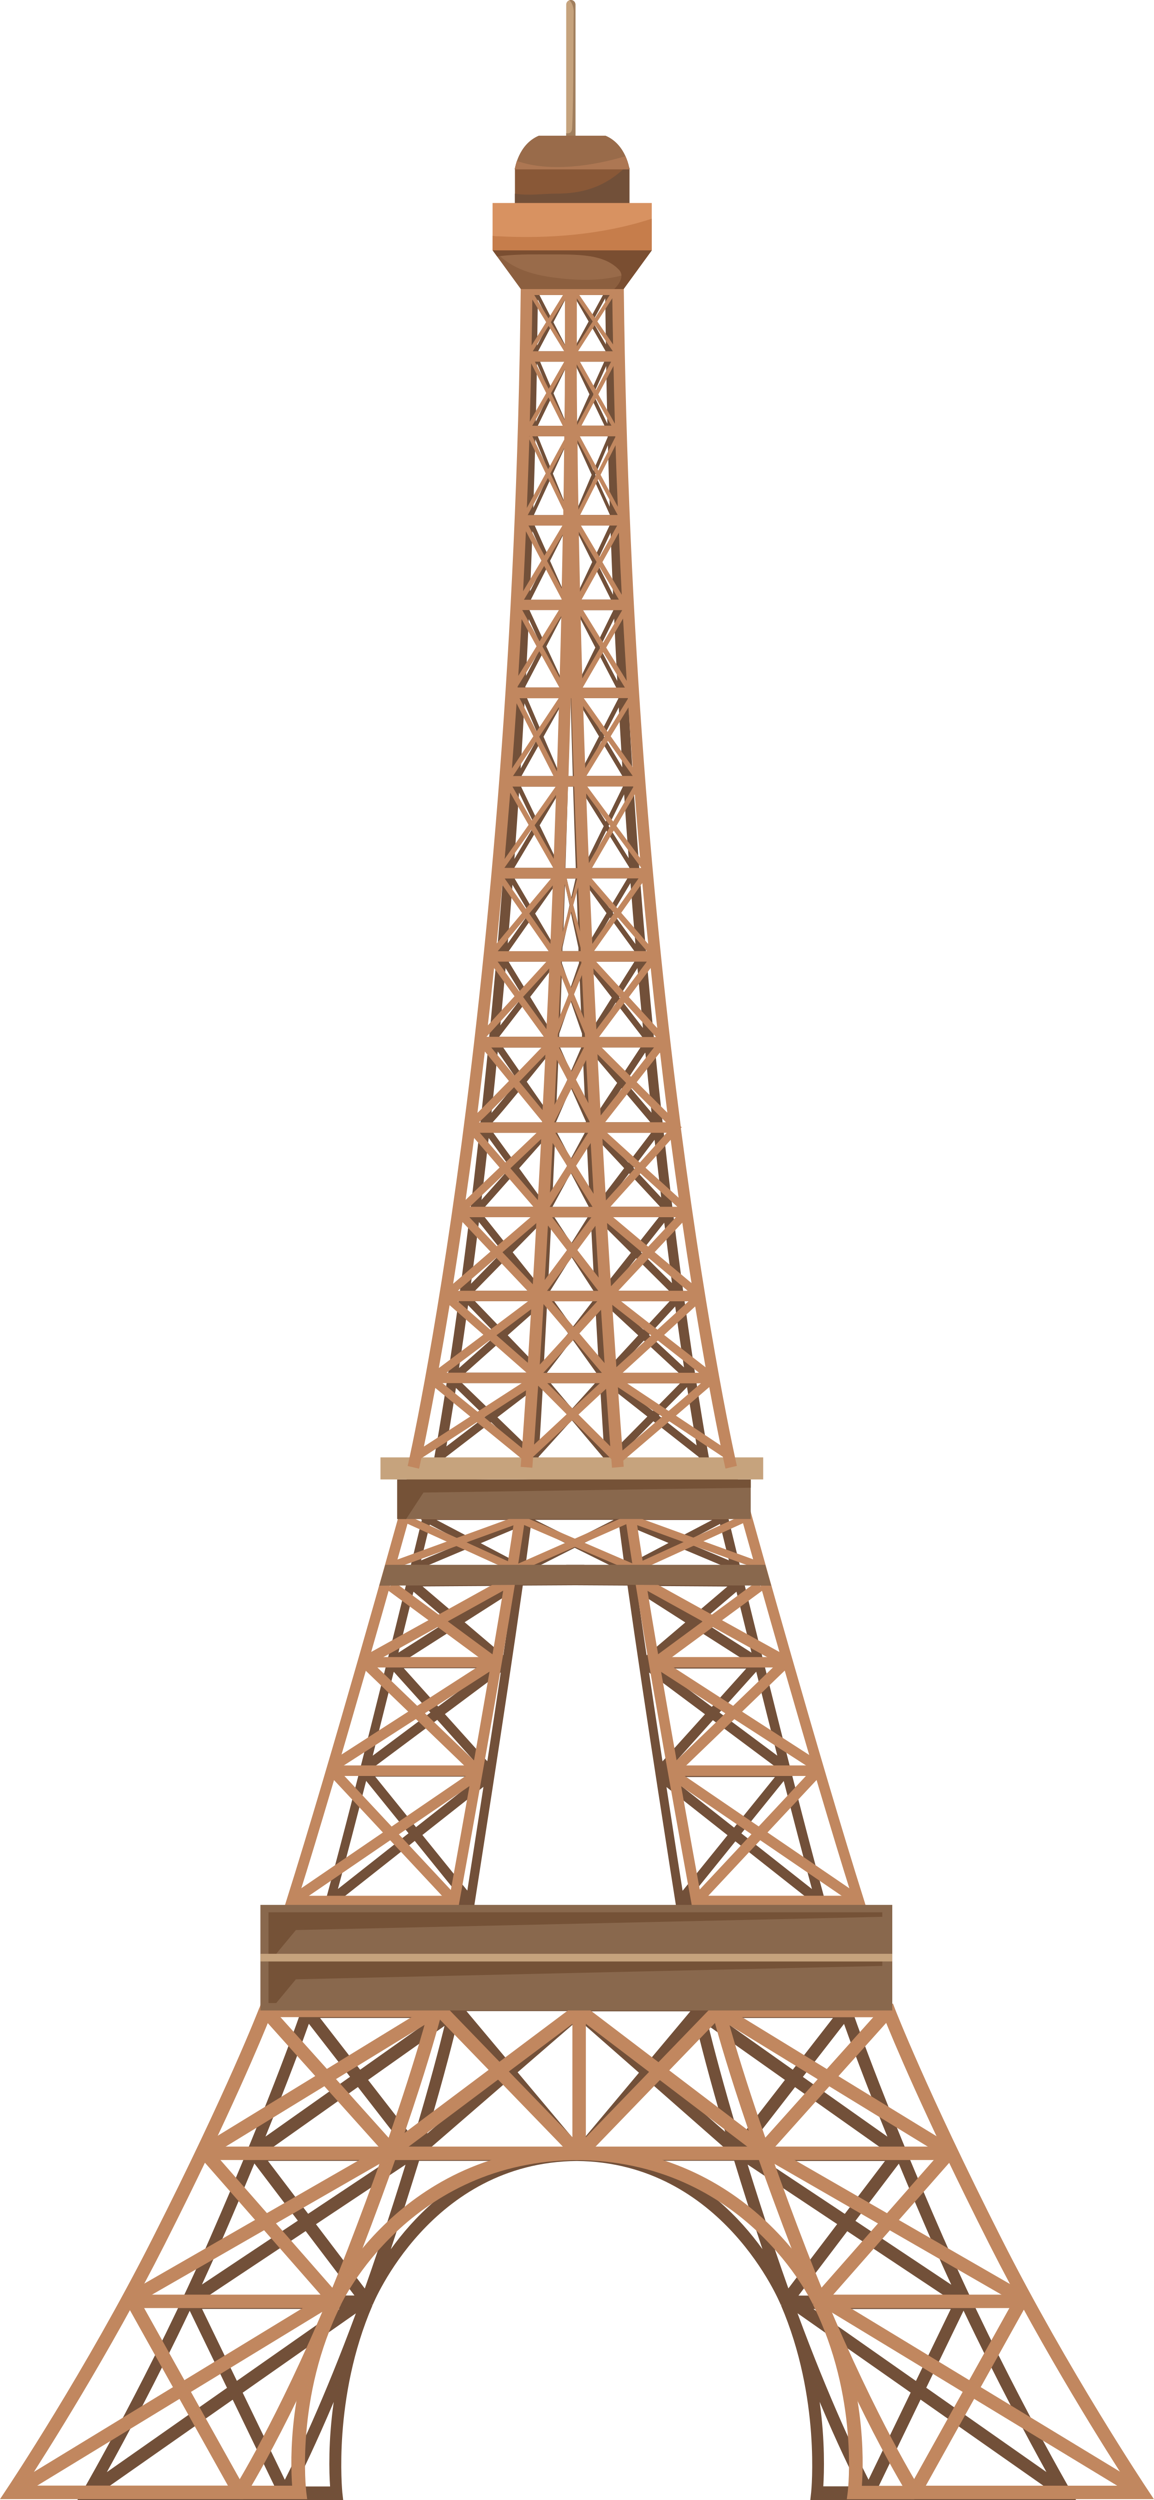 <?xml version="1.0" encoding="UTF-8"?> <svg xmlns="http://www.w3.org/2000/svg" viewBox="0 0 107.37 232.53"> <g id="_лой_1" data-name="Слой 1"></g> <g id="_лой_2" data-name="Слой 2"> <g id="Layer_2" data-name="Layer 2"> <g> <path d="M53.11,0c-.24,0-.43,.19-.43,.43V15.17c0,.24,.19,.43,.43,.43s.43-.19,.43-.43V.43c0-.24-.19-.43-.43-.43Z" style="fill: #c6a37d;"></path> <path d="M53.11,0s-.1,.01-.14,.03c.26,.2,.43,.7,.41,1.16-.04,1.13,0,8.05-.15,10.74-.03,.52-.39,.48-.55,.46v2.77c0,.24,.19,.43,.43,.43s.43-.19,.43-.43V.43c0-.24-.19-.43-.43-.43Z" style="fill: #a07e5d;"></path> <rect x="47.91" y="15.61" width="10.65" height="5.47" style="fill: #895837;"></rect> <path d="M57.88,15.84c-1.8,1.59-3.74,2.17-6.11,2.17-1.34,0-2.56,.22-3.86,0v3.07h10.65v-5.47h-.47c-.07,.07-.12,.16-.2,.22Z" style="fill: #725039;"></path> <path d="M61.78,104.86l-.09-.1c-2.07-18.92-4.16-45.56-4.47-77.88v-.54h-8.09v.54c-.65,66.5-8.79,109.05-8.87,109.47l.9,.25s.07-.38,.18-.97l4.36-3.35,3.48,3.37c-.03,.48-.05,.74-.05,.78l.92,.08s.03-.39,.06-1.01l3.09-3.41,3.05,3.62c.03,.49,.05,.77,.05,.8l.92-.09s-.02-.23-.04-.57l3.61-3.66,4.21,3.31c.12,.67,.19,1.05,.2,1.09l.9-.25c-.04-.22-2.21-11.52-4.39-31.41l.07-.09Zm-.25,6.54l-2.6-2.79,1.97-2.6c.21,1.88,.42,3.67,.62,5.39Zm-1.66,12.27l-2.85-2.64h5.28l-2.44,2.64Zm.03,1.01l3.24,3h-6l2.77-3Zm-3.11-4.63l2.4-3.03,3.05,3.03h-5.45Zm2.35-4.1l-2.75-2.74h4.91l-2.16,2.74Zm-2.97-3.71l2.36-3.11,2.89,3.11h-5.25Zm-11.97,7.81l3.01-3.07,2.45,3.07h-5.45Zm5.52,.97l-2.98,2.65-2.55-2.65h5.53Zm-4.62-7.81h4.8l-2.65,2.7-2.15-2.7Zm.03-.97l2.74-3.09,2.25,3.09h-5Zm7.41-78.6l-1.22,2.52-1.07-2.52h2.29Zm-2.47-.97l1.24-2.36,1.22,2.36h-2.46Zm4.96,3.61l-1.26-2.64h2.45l-1.19,2.64Zm0,.77l1.21,2.54h-2.35l1.14-2.54Zm-1.41-4.38l1.33-2.44,1.4,2.44h-2.73Zm1.22,4l-1.29,2.86c-.02-1.88-.03-3.76-.04-5.64l1.33,2.78Zm-1.28,3.89h0Zm2.18,63.82l2.09-3.17,2.68,3.17h-4.77Zm4.84,.98l-2.11,2.77-2.58-2.77h4.69Zm-9.39,14.7l1.98-3.15,2.05,3.15h-4.03Zm3.94,.97l-1.85,2.39-1.71-2.39h3.56Zm-2.79-32.94l.75-3.31,.73,3.37v.31h-1.49c0-.12,0-.25,.01-.37Zm-1.16-35.93l1.23-2.44c-.03,1.68-.05,3.36-.08,5.03l-1.15-2.58Zm2.69,37.28s0,.1,0,.14l-.79,2.29-.8-2.29v-.15h1.58Zm.05,1.24c.05,1.38,.11,2.73,.17,4.07l-.79-2.27,.62-1.8Zm-.83,2.41l1.06,3.04v.31h-2.12c0-.1,0-.21,.01-.31l1.05-3.04Zm1.16,5.5c.06,1.37,.12,2.71,.18,4.02l-.98-2.19,.8-1.84Zm-1.14,1.07l-1-2.24h1.97l-.97,2.24Zm-.33,.77l-1.01,2.33c.06-1.37,.12-2.77,.18-4.2l.84,1.87Zm.34,.77l1.39,3.11s0,.05,0,.07h-2.78l1.38-3.18Zm1.48,5.11c.08,1.62,.15,3.2,.23,4.73l-1.38-2.61,1.15-2.12Zm-.07-24l1.9,2.62-1.7,2.86c-.07-1.79-.14-3.62-.2-5.47Zm.29,7.76l2.1,2.71-1.87,2.97c-.08-1.85-.15-3.75-.23-5.68Zm-.41,15.29l-1.3,2.41-1.27-2.41h2.58Zm.36,6.89h-3.37l1.71-3.15,1.67,3.15Zm-.1,.97l-1.51,2.4-1.57-2.4h3.08Zm-1.91,3.05l-1.74,2.78c.08-1.6,.16-3.29,.25-5.07l1.49,2.29Zm.82,0l1.42-2.26c.09,1.69,.17,3.3,.25,4.82l-1.67-2.56Zm1.58-18.22l2.26,2.67-2,3.03c-.09-1.84-.17-3.74-.26-5.69Zm2.63,2.1l-2.31-2.73h4.11l-1.8,2.73Zm-2.51-3.7l2.01-3.2,2.47,3.2h-4.48Zm1.97-4.17l-2.2-2.84h3.98l-1.79,2.84Zm-2.36-3.82l1.86-3.12,2.27,3.12h-4.13Zm1.83-3.98l-2.03-2.78h3.68l-1.66,2.78Zm-2.24-4.2c-.07-2.13-.14-4.29-.21-6.48l1.9,3.04-1.69,3.44Zm-.28-8.84c-.06-1.9-.11-3.83-.16-5.77l1.69,2.82-1.53,2.95Zm-.19-7.49l1.61-3.28,1.71,3.28h-3.31Zm-.03-.85c-.05-1.93-.09-3.87-.13-5.83l1.54,2.96-1.41,2.87Zm-.18-8.05c-.04-1.85-.07-3.72-.1-5.59l1.4,2.81-1.3,2.77Zm1.53-2.31l1.51,3.03h-2.93l1.42-3.03Zm0-.93l-1.46-2.93h2.84l-1.38,2.93Zm-1.52-3.91l1.43-3.34,1.51,3.34h-2.94Zm-.14-.5c-.03-2.14-.06-4.3-.08-6.46l1.46,3.22-1.38,3.24Zm-.03,35.12c.05,1.39,.1,2.76,.15,4.12l-.53-2.46,.38-1.66Zm-.51,1.05l-.4-1.86h.82l-.42,1.86Zm-.14,.61l-.57,2.51c.05-1.47,.1-2.96,.15-4.46l.42,1.95Zm-.51-37.57l-1.04-2.56,1.09-2.38c-.02,1.65-.04,3.29-.06,4.94Zm.08-7.54l-1.06-2.49,1.09-2.26c0,1.59-.02,3.17-.03,4.75Zm-.12,.53h-2.4l1.28-2.64,1.12,2.64Zm.11,.97c0,.1,0,.2,0,.31l-1.27,2.76-1.24-3.06h2.51Zm-.08,6.87v.47h-2.8l1.59-3.45,1.21,2.99Zm-.06,1.44l-1.41,2.8-1.25-2.8h2.66Zm-.07,6.83v.07h-2.95l1.58-3.14,1.37,3.07Zm-.07,34.98l.63,1.8-.78,2.27c.05-1.34,.1-2.69,.15-4.07Zm-.09-27.65l-1.35-2.91,1.47-2.83c-.04,1.93-.08,3.84-.12,5.74Zm-.22,8.7l-1.39-3.22,1.54-2.76c-.05,2.01-.1,4.01-.16,5.98Zm-1.59-3.7l-1.33-3.1h3.07l-1.73,3.1Zm1.34,4.14h-3.19l1.8-3.22,1.39,3.22Zm.16,.98l-1.87,3.15-1.52-3.15h3.39Zm.03,.76c-.06,2.01-.12,4-.18,5.96l-1.51-3.12,1.69-2.84Zm.86,34.52l-1.34,2.48c.07-1.49,.14-3.03,.21-4.62l1.13,2.14Zm-1.31-20.66l-1.66-2.81,1.84-2.62c-.06,1.84-.12,3.65-.19,5.43Zm-1.92-3.26l-1.65-2.81h3.63l-1.98,2.81Zm1.79,3.95h-3.99l2.17-3.09,1.82,3.09Zm-.17,.97l-2.14,2.77-1.69-2.77h3.83Zm.22,.63c-.07,1.92-.14,3.81-.21,5.65l-1.83-3,2.05-2.65Zm-.53,13.18l-1.83-2.64c.58-.72,1.26-1.55,2.04-2.52-.07,1.77-.14,3.49-.21,5.16Zm-2.21-3.2l-1.81-2.62h3.94c-.67,.82-1.41,1.74-2.13,2.62Zm2.16,4.26s0,.05,0,.08h-4.96c.48-.51,1.3-1.48,2.76-3.27l2.2,3.19Zm-.43,1.05l-2.45,2.76-2.01-2.76h4.46Zm-2.06,3.3l2.41-2.72c-.09,1.97-.17,3.86-.26,5.68l-2.15-2.96Zm2.6,12.63l1.95,2.72-2.25,2.91c.09-1.69,.19-3.57,.3-5.63Zm2.37,3.31l2.21,3.09h-4.6l2.38-3.09Zm.44-.58l1.7-2.2c.1,1.8,.2,3.46,.28,4.96l-1.98-2.76Zm1.8-18.12l2.56,2.75-2.28,3c-.09-1.84-.19-3.76-.28-5.75Zm5.11-2.41l-2.41-2.84,1.83-2.77c.19,1.93,.38,3.81,.58,5.61Zm-.8-7.88l-2.22-2.87,1.71-2.71c.17,1.91,.34,3.78,.51,5.58Zm-.7-7.81l-2.11-2.9,1.65-2.77c.15,1.94,.3,3.82,.46,5.67Zm-.57-7.07h-3.85l1.71-3.48,2.14,3.43s0,.03,0,.05Zm-.07-.93l-1.86-2.98,1.45-2.94c.13,2.02,.27,3.99,.42,5.92Zm-2.12-3.39l-2.04-3.26h3.64l-1.6,3.26Zm-2.1-4.24l1.69-3.26,1.95,3.26h-3.64Zm3.64-.8l-1.72-2.89,1.39-2.69c.11,1.89,.22,3.75,.33,5.58Zm-.38-6.38l-1.59,3.08-1.87-3.14h3.47s0,.04,0,.06Zm-.09-1.66l-1.62-3.1,1.33-2.7c.09,1.97,.19,3.9,.29,5.8Zm-1.85-3.55l-1.58-3.03h3.07l-1.49,3.03Zm1.46-4.46l-1.52-3.04,1.29-2.74c.07,1.96,.15,3.88,.23,5.78Zm-.31-8.19l-1.35-2.97,1.18-2.75c.05,1.93,.11,3.83,.17,5.71Zm-.19-6.48l-1.33,3.12-1.45-3.19h2.78s0,.05,0,.07Zm-.03-1.24l-1.3-2.73,1.19-2.64c.03,1.81,.07,3.6,.11,5.37Zm-.14-7.37l-1.23-2.14,1.17-2.16c.02,1.44,.04,2.87,.06,4.29Zm-.27-4.6l-1.16,2.13-1.23-2.13h2.39Zm-1.34,2.47l-1.24,2.29c0-1.48,0-2.97,0-4.45l1.25,2.16Zm-1.71,35.03h.04c.06,2.44,.13,4.86,.2,7.24h-.42c.07-2.38,.13-4.8,.19-7.24Zm-.21,8.22h.48c.08,2.57,.16,5.1,.25,7.58h-.96c.08-2.48,.16-5.01,.23-7.58Zm-.25-41.06l-1.1-2.13,1.1-2.1c0,1.41,0,2.82,0,4.24Zm-.15-4.66l-1.13,2.17-1.12-2.17h2.25Zm-2.4,.42l1.08,2.1-1.14,2.17c.02-1.41,.04-2.83,.06-4.27Zm-.08,5.95l1.18,2.75-1.29,2.66c.04-1.79,.08-3.59,.11-5.42Zm-.15,6.76h.05l-.05,.03v-.03Zm0,.29l1.29,3.17-1.48,3.21c.07-2.1,.13-4.22,.19-6.38Zm-.27,8.55l1.22,2.73-1.44,2.85c.08-1.83,.15-3.7,.22-5.58Zm2.59,7.33l-1.52,2.91-1.35-2.91h2.87Zm-2.93,.84l1.17,2.53-1.43,2.75c.09-1.73,.18-3.5,.26-5.28Zm-.32,6.27l1.71-3.28,1.57,3.37h-3.28v-.09Zm-.08,1.56l1.32,3.07-1.68,3c.12-1.98,.25-4.01,.36-6.07Zm-.51,8.3l1.45,3.01-1.88,3.17c.15-2.02,.29-4.08,.43-6.18Zm1.67,3.45l1.72,3.56h-3.83l2.12-3.56Zm-2.28,5.13l1.55,2.63-1.99,2.83c.15-1.78,.3-3.6,.44-5.46Zm-.64,7.75l1.6,2.62-2.09,2.71c.16-1.73,.33-3.51,.49-5.33Zm-.59,6.38l2.5-3.25,1.99,3.26h-4.49Zm-.14,1.38l1.89,2.74c-.98,1.19-1.88,2.28-2.47,2.97,.2-1.83,.39-3.74,.58-5.7Zm-.84,8.04l2,2.75-2.67,3.01c.22-1.83,.44-3.75,.67-5.76Zm-.91,7.82l2.19,2.75-2.93,2.99c.24-1.78,.49-3.7,.74-5.74Zm-1.01,7.73l2.65,2.75-3.49,3.1c.26-1.73,.54-3.68,.84-5.85Zm-2.02,13.15c.22-1.25,.53-3.09,.89-5.45l2.74,2.66-3.64,2.79Zm1.46-5.9h6.22l-3.47,2.66-2.75-2.66Zm6.25,6.05l-2.96-2.87,3.28-2.51c-.13,2.36-.24,4.18-.31,5.38Zm-5.92-7.02l3.38-3.01,2.89,3.01h-6.28Zm6.38-.92l-2.46-2.56,2.73-2.42c-.09,1.81-.18,3.48-.27,4.98Zm.38-7.3l-2.38-2.98,2.66-2.71c-.1,2.01-.19,3.91-.28,5.7Zm.11,14.91c.08-1.29,.19-3.14,.32-5.48l2.24,2.66-2.56,2.82Zm1.05-5.71h4.12l-2.13,2.36-1.99-2.36Zm2.45,2.91l2.16-2.39c.14,2.3,.25,4.11,.33,5.35l-2.5-2.96Zm2.54-11.92c-.1-1.84-.21-3.81-.31-5.89l2.78,2.77-2.47,3.12Zm.09,1.72l3.06,2.84-2.73,2.96c-.1-1.73-.21-3.66-.33-5.8Zm.8,13.54c-.08-1.25-.21-3.25-.36-5.88l3.47,2.73-3.11,3.15Zm3.62-3.67l-3.26-2.57h5.79l-2.53,2.57Zm4.07,3.2l-3.51-2.76,2.62-2.66c.36,2.33,.67,4.15,.89,5.41Zm-1.17-7.25l-3.26-3.02,2.44-2.65c.29,2.1,.56,3.99,.82,5.67Zm-1.84-13.47c.25,1.99,.49,3.88,.72,5.63l-2.89-2.88,2.17-2.74Z" style="fill: #725039;"></path> <path d="M87.83,208.26c-6.04-13.8-8.56-21.33-8.58-21.41l-.13-.4h-.06v-9.19h-2.16l-.14-.5c-3.46-12.62-9.04-35.77-9.1-36v-3.06h.99v-1.23c-4.4,.82-8.86,.9-13.34,.64-5.81,.64-11.62,.8-17.47-.25v.83h1.35v3.67h.06c-.91,3.75-5.81,23.92-8.95,35.39l-.14,.5h-1.99v9.31l-.09,.28c-.03,.08-2.54,7.6-8.58,21.41-5.37,12.29-11.67,23.19-11.73,23.3l-.57,.97H31.93l-.08-.71c0-.09-.91-8.79,2.81-17.4l-.07-.04s0,0,0-.02l.08,.04c.05-.13,5.4-13.28,18.99-13.4,13.58,.12,18.94,13.27,18.99,13.4l.08-.04v.02l-.07,.04c3.71,8.6,2.82,17.32,2.81,17.4l-.08,.71h24.73l-.56-.97c-.06-.11-6.36-11.01-11.73-23.3Zm-.97,.57c.54,1.24,1.09,2.47,1.65,3.67l-8.92-5.94,4.04-5.32c.94,2.27,2.01,4.79,3.23,7.59Zm-18.56-38.85l-5.97-4.7h9.77l-3.8,4.7Zm.12,1.28l6.55,5.17h-10.73l4.18-5.17Zm-5.96-6.96l3.87-4.31,5.78,4.31h-9.65Zm3.77-5.55l-4.78-3.56h7.98l-3.2,3.56Zm-4.93-4.54l3.28-2.79,4.37,2.79h-7.65Zm3.21-3.95l-4.3-2.75,7.47,.05-3.17,2.7Zm-4.86-4.63l3.37-1.77,4.21,1.77h-7.58Zm4.11,5.27l-3.6,3.06c-.3-2.05-.6-4.05-.86-5.91l4.46,2.85Zm1.83,8.54l-3.95,4.38c-.41-2.64-.83-5.47-1.25-8.26l5.19,3.87Zm2.1,11.25l-4.18,5.17c-.26-1.64-.83-5.25-1.5-9.65l5.68,4.48Zm-3.46,16.38l-4.04,4.82-5.48-4.82h9.52Zm.52,1.18c.37,1.57,1.22,4.95,2.72,10.03l-6.41-5.63,3.69-4.4Zm1.17,.17l7.11,5.03-4.23,5.45c-1.53-5.11-2.44-8.64-2.89-10.47Zm8.05,5.7l7.95,5.62h-12.31l4.36-5.62Zm8.37,6.87l-3.74,4.92-7.41-4.92h11.14Zm-3.51,6.53l9.01,5.99h-13.55l4.54-5.99Zm9.63,7.24l-3.24,6.69-9.54-6.69h12.78Zm-5.89-16.03l-7.87-5.56,3.83-4.93c.56,1.58,1.85,5.13,4.04,10.5Zm-5.07-11.04l-3.74,4.81-6.8-4.81h10.54Zm-1.95-11.99l-6.57-5.18,3.94-4.87c.91,3.58,1.82,7.05,2.63,10.06Zm-3.23-12.41l-5.38-4.01,3.42-3.8c.62,2.51,1.29,5.16,1.96,7.81Zm-2.4-9.58l-4.61-2.94,3.21-2.73c.42,1.7,.89,3.62,1.4,5.67Zm-2.11-8.59l-4.02-1.69,3.2-1.69c.17,.7,.45,1.87,.82,3.37Zm-1.55-3.75l-3.28,1.72-4.1-1.72h7.38Zm-4.06,2.14l-3.29,1.73c-.16-1.21-.31-2.31-.44-3.3l3.73,1.57Zm-4.12,1.98l-3.85-1.92,3.37-1.71c.14,1.07,.3,2.29,.48,3.63Zm-1.26,.13h-6.63l3.28-1.66,3.35,1.66Zm.27-4.26l-3.62,1.84-3.69-1.84h7.31Zm-7.71,.56l3.34,1.66-3.81,1.93c.18-1.32,.34-2.53,.48-3.59Zm-29.95,71.58l9.01-5.99,4.54,5.99h-13.55Zm12.16,1.25l-9.55,6.69-3.24-6.69h12.79Zm-6.66-13.77h11.14l-7.4,4.92-3.74-4.92Zm.43-1.25l7.94-5.62,4.36,5.62h-12.31Zm8.89-6.28l7.11-5.03c-.45,1.84-1.35,5.36-2.89,10.47l-4.23-5.45Zm12.54-45.95l-4.3,2.75-3.17-2.7,7.47-.05Zm-7.02-1.89l4.15-1.75,3.31,1.75h-7.46Zm5.93,8.58h-7.65l4.37-2.79,3.28,2.79Zm-.15,.97l-4.78,3.56-3.2-3.56h7.98Zm-1,9.11h-9.65l5.78-4.31,3.87,4.31Zm.13,.97l-5.97,4.7-3.8-4.7h9.77Zm-1.91,11.15h-10.73l6.55-5.17,4.18,5.17Zm-.17,11.51l3.92,4.68-6.78,5.87c1.66-5.58,2.53-9.14,2.86-10.55Zm.8-.85h9.51l-5.51,4.77-4-4.77Zm-4.1-16.38l5.68-4.48c-.68,4.4-1.24,8.01-1.5,9.65l-4.18-5.17Zm2.1-11.25l5.19-3.87c-.41,2.79-.84,5.62-1.25,8.26l-3.94-4.38Zm1.83-8.54l4.46-2.85c-.26,1.87-.55,3.87-.86,5.91l-3.6-3.06Zm1.5-7.35l3.79-1.59c-.13,1-.28,2.13-.45,3.35l-3.34-1.76Zm3.39-2.16l-4.17,1.75-3.33-1.75h7.5Zm-8.13,.43l3.15,1.66-3.96,1.67c.36-1.47,.64-2.62,.81-3.33Zm-1.52,6.24l3.21,2.73-4.61,2.94c.51-2.06,.98-3.98,1.4-5.67Zm-1.84,7.44l3.42,3.8-5.37,4.01c.67-2.65,1.33-5.3,1.96-7.81Zm-2.56,10.16l3.94,4.87-6.57,5.18c.81-3,1.72-6.48,2.63-10.06Zm6.24,22.05l-6.8,4.81-3.73-4.81h10.54Zm-11.57,.54l3.83,4.93-7.87,5.56c2.18-5.37,3.48-8.92,4.04-10.5Zm-8.3,20.58c1.22-2.79,2.29-5.32,3.23-7.59l4.04,5.32-8.92,5.94c.55-1.21,1.11-2.43,1.65-3.67Zm-2.79,6.11l3.47,7.17-11.18,7.84c1.64-2.96,4.63-8.52,7.71-15.01Zm-7.52,16.34l11.52-8.07,3.9,8.07H10.15Zm20.57,0h-3.26c.67-1.32,1.97-3.99,3.61-7.86-.52,3.65-.43,6.57-.34,7.86Zm-4.2-.62l-3.92-8.1,10.53-7.38c-3,8.12-5.58,13.46-6.61,15.48Zm7.44-17.79l-4.54-5.98,8.33-5.54c-.73,2.36-1.57,5-2.55,7.92-.42,1.25-.83,2.44-1.24,3.6Zm2.42-3.65c1.01-3.05,1.88-5.79,2.63-8.22h7.73c-4.91,1.83-8.28,5.32-10.36,8.22Zm3.73-9.47l7.2-6.23,5.22,6.23h-12.42Zm13.19-.89l-5.12-6.1,5.12-4.43v10.53Zm-9.15-21.6l.04-.27c.03-.22,2.82-17.82,4.47-29.5l4.87-.03,4.87,.03c1.65,11.68,4.43,29.28,4.47,29.5l.04,.27h-18.75Zm10.24,11.08l5.08,4.46-5.08,6.06v-10.52Zm5.95,5.22l7.03,6.18h-12.21l5.18-6.18Zm.26,7.43h7.73c.74,2.43,1.61,5.17,2.63,8.22-2.08-2.89-5.45-6.39-10.36-8.22Zm11.53,8.27c-.97-2.92-1.82-5.56-2.55-7.92l8.33,5.54-4.54,5.98c-.41-1.16-.83-2.35-1.25-3.6Zm4.49,22.01c.08-1.29,.17-4.21-.34-7.86,1.63,3.87,2.94,6.54,3.61,7.86h-3.26Zm-2.4-16.1l10.53,7.38-3.92,8.1c-1.02-2.01-3.61-7.35-6.61-15.48Zm7.55,16.1l3.9-8.07,11.51,8.07h-15.42Zm4.43-9.17l3.47-7.17c3.08,6.49,6.07,12.04,7.71,15.01l-11.18-7.84Z" style="fill: #725039;"></path> <path d="M68.41,147.57l.04,.06s0-.04-.02-.06h-.02Z" style="fill: #725039;"></path> <path d="M38.59,147.63l.04-.06h-.02s0,.04-.02,.06Z" style="fill: #725039;"></path> <rect x="53.26" y="186.3" width="1.25" height="13.97" style="fill: #c1875f;"></rect> <path d="M24.12,186.76c-.03,.08-2.93,7.6-9.92,21.41-6.21,12.29-13.48,23.19-13.55,23.29l-.65,.98H22.64l.19-.29c.05-.08,5.18-8.25,10.7-22.52,5.64-14.61,7.57-22.41,7.59-22.49l.19-.78H24.28l-.15,.4Zm15.58,.85c-.62,2.29-2.74,9.65-7.34,21.56-4.89,12.65-9.46,20.45-10.41,22.01H2.34c1.92-2.96,7.82-12.23,12.99-22.45,6.11-12.08,9.12-19.39,9.81-21.12h14.56Z" style="fill: #c1875f;"></path> <rect x="64.42" y="136.94" width=".7" height="13.09" transform="translate(-92.21 155.32) rotate(-70.02)" style="fill: #c1875f;"></rect> <rect x="58.95" y="143.13" width="10.72" height=".7" transform="translate(-53.74 39.63) rotate(-24.52)" style="fill: #c1875f;"></rect> <rect x="53.54" y="137.64" width=".7" height="12.05" transform="translate(-99.37 136.36) rotate(-66.71)" style="fill: #c1875f;"></rect> <rect x="47.19" y="143.31" width="11.85" height=".7" transform="translate(-53.45 33.64) rotate(-23.8)" style="fill: #c1875f;"></rect> <path d="M69.86,140.66l-.1-.36h-11.7l.08,.56c1.36,9.73,6.12,35.78,6.17,36.04l.07,.4h16.19l-.2-.64c-4-12.62-10.45-35.77-10.51-36Zm-4.65,35.66c-.6-3.28-4.66-25.63-6.01-35.04h9.82c.82,2.94,6.48,23.17,10.22,35.04h-14.03Z" style="fill: #c1875f;"></path> <rect x="61.08" y="159.02" width="13.9" height=".97" transform="translate(-91.6 91.77) rotate(-43.91)" style="fill: #c1875f;"></rect> <rect x="68.09" y="150.5" width=".98" height="17.93" transform="translate(-102.59 130.59) rotate(-57.15)" style="fill: #c1875f;"></rect> <rect x="59.88" y="150.55" width="12.02" height=".98" transform="translate(-76.72 68.47) rotate(-36.36)" style="fill: #c1875f;"></rect> <rect x="65.88" y="143.18" width=".97" height="15.24" transform="translate(-97.71 135.85) rotate(-61.04)" style="fill: #c1875f;"></rect> <rect x="61.05" y="154.12" width="12.33" height=".97" style="fill: #c1875f;"></rect> <rect x="62.61" y="164.2" width="13.78" height=".98" style="fill: #c1875f;"></rect> <rect x="62.16" y="170.26" width="16.59" height=".98" transform="translate(-102.37 105.54) rotate(-46.91)" style="fill: #c1875f;"></rect> <polygon points="62.4 165.47 79.62 177.22 80.17 176.41 62.95 164.66 62.4 165.47" style="fill: #c1875f;"></polygon> <polygon points="52.68 145.54 52.68 147.37 71.75 147.48 71.2 145.54 52.68 145.54" style="fill: #89684d;"></polygon> <path d="M37.19,140.66c-.06,.23-6.51,23.38-10.51,36l-.2,.64h16.19l.07-.4c.05-.26,4.81-26.31,6.17-36.04l.08-.56h-11.7l-.1,.36Zm10.67,.62c-1.35,9.4-5.42,31.76-6.01,35.04h-14.03c3.73-11.87,9.4-32.1,10.22-35.04h9.82Z" style="fill: #c1875f;"></path> <rect x="38.53" y="152.56" width=".97" height="13.9" transform="translate(-102.96 77) rotate(-46.09)" style="fill: #c1875f;"></rect> <rect x="29.5" y="158.98" width="17.93" height=".97" transform="translate(-80.19 46.19) rotate(-32.77)" style="fill: #c1875f;"></rect> <rect x="40.67" y="145.03" width=".98" height="12.02" transform="translate(-104.84 94.57) rotate(-53.61)" style="fill: #c1875f;"></rect> <rect x="33.06" y="150.31" width="15.24" height=".97" transform="translate(-68.01 38.63) rotate(-29)" style="fill: #c1875f;"></rect> <rect x="33.67" y="154.12" width="12.33" height=".97" style="fill: #c1875f;"></rect> <rect x="30.65" y="164.2" width="13.79" height=".98" style="fill: #c1875f;"></rect> <rect x="36.11" y="162.46" width=".97" height="16.59" transform="translate(-106.68 70.91) rotate(-43.03)" style="fill: #c1875f;"></rect> <rect x="25.34" y="170.45" width="20.85" height=".98" transform="translate(-90.17 49.94) rotate(-34.33)" style="fill: #c1875f;"></rect> <rect x="19.13" y="199.65" width="17.46" height="1.25" style="fill: #c1875f;"></rect> <rect x="29.83" y="184.78" width="1.25" height="17.21" transform="translate(-121.35 69.77) rotate(-41.89)" style="fill: #c1875f;"></rect> <rect x="16.91" y="193" width="25.47" height="1.25" transform="translate(-96.7 43.94) rotate(-31.46)" style="fill: #c1875f;"></rect> <rect x="46.71" y="184.41" width="1.25" height="18.26" transform="translate(-121.28 87.38) rotate(-44.06)" style="fill: #c1875f;"></rect> <rect x="34.62" y="192.78" width="21.41" height="1.25" transform="translate(-106.95 65.84) rotate(-36.86)" style="fill: #c1875f;"></rect> <rect x="51.32" y="192.92" width="18.26" height="1.25" transform="translate(-120.73 102.51) rotate(-45.98)" style="fill: #c1875f;"></rect> <rect x="61.71" y="182.8" width="1.25" height="21.21" transform="translate(-129.33 125.92) rotate(-52.74)" style="fill: #c1875f;"></rect> <rect x="11.82" y="213.42" width="19.35" height="1.25" style="fill: #c1875f;"></rect> <rect x="24.33" y="198.09" width="1.25" height="17.66" transform="translate(-130.19 67.75) rotate(-41.23)" style="fill: #c1875f;"></rect> <rect x="9.98" y="206.54" width="27.59" height="1.25" transform="translate(-100.04 39.38) rotate(-29.88)" style="fill: #c1875f;"></rect> <rect x="16.71" y="212.75" width="1.25" height="20.35" transform="translate(-106.54 36.78) rotate(-29.19)" style="fill: #c1875f;"></rect> <rect x="-1.31" y="222.3" width="34.25" height="1.25" transform="translate(-113.71 40.8) rotate(-31.36)" style="fill: #c1875f;"></rect> <path d="M93.16,208.17c-6.98-13.8-9.89-21.33-9.92-21.41l-.15-.4h-17.03l.19,.78c.02,.08,1.95,7.88,7.59,22.49,5.52,14.28,10.65,22.44,10.7,22.52l.18,.29h22.64l-.65-.98c-.07-.11-7.34-11.01-13.55-23.29Zm-7.74,23.02c-.95-1.57-5.52-9.36-10.41-22.01-4.6-11.92-6.72-19.27-7.34-21.56h14.57c.69,1.74,3.7,9.04,9.81,21.12,5.17,10.22,11.07,19.5,12.99,22.45h-19.61Z" style="fill: #c1875f;"></path> <rect x="70.77" y="199.65" width="17.46" height="1.25" style="fill: #c1875f;"></rect> <rect x="68.31" y="192.76" width="17.21" height="1.25" transform="translate(-118.42 121.58) rotate(-48.13)" style="fill: #c1875f;"></rect> <rect x="77.09" y="180.9" width="1.25" height="25.47" transform="translate(-128.01 158.85) rotate(-58.53)" style="fill: #c1875f;"></rect> <rect x="76.19" y="213.42" width="19.35" height="1.25" style="fill: #c1875f;"></rect> <rect x="73.58" y="206.29" width="17.66" height="1.25" transform="translate(-127.38 132.13) rotate(-48.66)" style="fill: #c1875f;"></rect> <rect x="82.96" y="193.37" width="1.25" height="27.59" transform="translate(-137.65 176.21) rotate(-60.06)" style="fill: #c1875f;"></rect> <rect x="79.86" y="222.3" width="20.35" height="1.25" transform="translate(-148.53 193.09) rotate(-60.88)" style="fill: #c1875f;"></rect> <rect x="90.93" y="205.81" width="1.25" height="34.24" transform="translate(-146.53 185.56) rotate(-58.75)" style="fill: #c1875f;"></rect> <rect x="35.66" y="143.17" width="13.09" height=".7" transform="translate(-46.51 23.07) rotate(-19.99)" style="fill: #c1875f;"></rect> <rect x="42.32" y="138.14" width=".7" height="10.72" transform="translate(-105.61 122.82) rotate(-65.5)" style="fill: #c1875f;"></rect> <rect x="35.4" y="135.55" width="35.61" height="2.05" style="fill: #c6a37d;"></rect> <rect x="36.96" y="137.61" width="32.89" height="3.67" style="fill: #89684d;"></rect> <polygon points="36.96 141.28 37.79 141.28 39.4 138.82 69.85 138.37 69.85 137.61 36.96 137.61 36.96 141.28" style="fill: #755237;"></polygon> <rect x="24.23" y="177.17" width="58.79" height="4.91" style="fill: #89684d;"></rect> <rect x="24.23" y="182.08" width="58.79" height="4.91" style="fill: #89684d;"></rect> <polygon points="35.29 147.48 54.37 147.37 54.37 145.54 35.85 145.54 35.29 147.48" style="fill: #89684d;"></polygon> <polygon points="24.98 181.72 25.7 181.72 27.53 179.51 82.09 178.28 82.09 177.86 24.98 177.86 24.98 181.72" style="fill: #755237;"></polygon> <polygon points="24.98 186.3 25.7 186.3 27.53 184.09 82.09 182.85 82.09 182.43 24.98 182.43 24.98 186.3" style="fill: #755237;"></polygon> <rect x="24.23" y="181.72" width="58.79" height=".71" style="fill: #c6a37d;"></rect> <rect x="35.73" y="199.65" width="35.9" height="1.25" style="fill: #c1875f;"></rect> <path d="M30.6,213.79l1.14,.52c.06-.13,6.3-13.4,22.15-13.41v-1.25c-16.67,0-23.22,14-23.29,14.14Z" style="fill: #c1875f;"></path> <path d="M53.48,199.65v1.25c15.85,0,22.08,13.28,22.14,13.41l1.14-.52c-.07-.14-6.61-14.13-23.29-14.14Z" style="fill: #c1875f;"></path> <path d="M30.62,213.77c-3.8,7.61-3.61,15.11-3.44,17.42h-4.88v1.25h6.28l-.09-.71c0-.09-1.05-8.79,3.25-17.41l-1.12-.56Z" style="fill: #c1875f;"></path> <path d="M76.75,213.77l-1.12,.56c4.29,8.6,3.26,17.32,3.25,17.41l-.09,.71h6.28v-1.25h-4.88c.17-2.3,.37-9.81-3.44-17.42Z" style="fill: #c1875f;"></path> <path d="M63.44,104.86l-.1-.1c-2.46-18.92-4.93-45.56-5.3-77.88v-.54h-9.59v.54c-.77,66.5-10.42,109.05-10.52,109.47l1.06,.25s.09-.38,.21-.97l5.17-3.35,4.13,3.37c-.04,.48-.05,.74-.06,.78l1.09,.08s.03-.39,.07-1.01l3.66-3.41,3.62,3.62c.04,.49,.06,.77,.06,.8l1.09-.09s-.02-.23-.04-.57l4.28-3.66,4.99,3.31c.14,.67,.23,1.05,.24,1.09l1.06-.25c-.05-.22-2.62-11.52-5.21-31.41l.08-.09Zm-.3,6.54l-3.08-2.79,2.34-2.6c.25,1.88,.5,3.67,.74,5.39Zm-1.97,12.27l-3.38-2.64h6.27l-2.89,2.64Zm.04,1.01l3.83,3h-7.11l3.28-3Zm-3.68-4.63l2.84-3.03,3.61,3.03h-6.45Zm2.78-4.1l-3.26-2.74h5.83l-2.57,2.74Zm-3.52-3.71l2.8-3.11,3.43,3.11h-6.23Zm-14.19,7.81l3.57-3.07,2.9,3.07h-6.47Zm6.54,.97l-3.53,2.65-3.02-2.65h6.55Zm-5.47-7.81h5.69l-3.14,2.7-2.55-2.7Zm.04-.97l3.25-3.09,2.67,3.09h-5.92Zm8.79-78.6l-1.45,2.52-1.28-2.52h2.72Zm-2.93-.97l1.47-2.36,1.45,2.36h-2.91Zm5.88,3.61l-1.49-2.64h2.9l-1.41,2.64Zm0,.77l1.44,2.54h-2.79l1.35-2.54Zm-1.67-4.38l1.57-2.44,1.67,2.44h-3.24Zm1.45,4l-1.53,2.86c-.02-1.88-.04-3.76-.04-5.64l1.57,2.78Zm-1.52,3.89h0Zm2.59,63.82l2.48-3.17,3.18,3.17h-5.66Zm5.73,.98l-2.5,2.77-3.05-2.77h5.55Zm-11.13,14.7l2.34-3.15,2.43,3.15h-4.78Zm4.67,.97l-2.19,2.39-2.04-2.39h4.22Zm-3.3-32.94l.89-3.31,.86,3.37c0,.1,0,.2,.01,.31h-1.78c0-.12,0-.25,.02-.37Zm-1.37-35.93l1.46-2.44c-.03,1.68-.06,3.36-.1,5.03l-1.36-2.58Zm3.19,37.28s0,.1,0,.14l-.94,2.29-.95-2.29s0-.1,0-.15h1.87Zm.06,1.24c.06,1.38,.13,2.73,.2,4.07l-.94-2.27,.74-1.8Zm-.99,2.41l1.25,3.04c0,.1,.01,.21,.02,.31h-2.53c0-.1,0-.21,.02-.31l1.24-3.04Zm1.38,5.5c.07,1.37,.14,2.71,.21,4.02l-1.16-2.19,.95-1.84Zm-1.35,1.07l-1.19-2.24h2.34l-1.15,2.24Zm-.4,.77l-1.2,2.33c.07-1.37,.14-2.77,.21-4.2l.99,1.87Zm.41,.77l1.65,3.11s0,.05,0,.07h-3.29l1.64-3.18Zm1.76,5.11c.09,1.62,.18,3.2,.27,4.73l-1.63-2.61,1.36-2.12Zm-.09-24l2.26,2.62-2.02,2.86c-.08-1.79-.16-3.62-.24-5.47Zm.34,7.76l2.49,2.71-2.21,2.97c-.09-1.85-.19-3.75-.28-5.68Zm-.49,15.29l-1.54,2.41-1.51-2.41h3.05Zm.42,6.89h-4l2.02-3.15,1.97,3.15Zm-.12,.97l-1.79,2.4-1.86-2.4h3.64Zm-2.27,3.05l-2.07,2.78c.1-1.6,.2-3.29,.3-5.07l1.77,2.29Zm.97,0l1.68-2.26c.1,1.69,.21,3.3,.3,4.82l-1.98-2.56Zm1.87-18.22l2.67,2.67-2.37,3.03c-.1-1.84-.2-3.74-.3-5.69Zm3.12,2.1l-2.73-2.73h4.87l-2.14,2.73Zm-2.98-3.7l2.38-3.2,2.93,3.2h-5.31Zm2.34-4.17l-2.61-2.84h4.72l-2.12,2.84Zm-2.8-3.82l2.21-3.12,2.7,3.12h-4.9Zm2.17-3.98l-2.4-2.78h4.37l-1.96,2.78Zm-2.65-4.2c-.09-2.13-.17-4.29-.25-6.48l2.25,3.04-2,3.44Zm-.34-8.84c-.07-1.9-.13-3.83-.19-5.77l2,2.82-1.81,2.95Zm-.23-7.49l1.9-3.28,2.02,3.28h-3.93Zm-.04-.85c-.06-1.93-.11-3.87-.16-5.83l1.83,2.96-1.67,2.87Zm-.21-8.05c-.04-1.85-.08-3.72-.12-5.59l1.66,2.81-1.54,2.77Zm1.82-2.31l1.79,3.03h-3.47l1.69-3.03Zm-.01-.93l-1.73-2.93h3.37l-1.63,2.93Zm-1.8-3.91l1.69-3.34,1.8,3.34h-3.49Zm-.16-.5c-.04-2.14-.07-4.3-.09-6.46l1.73,3.22-1.64,3.24Zm-.03,35.12c.06,1.39,.12,2.76,.18,4.12l-.63-2.46,.45-1.66Zm-.6,1.05l-.47-1.86h.98l-.5,1.86Zm-.16,.61l-.68,2.51c.06-1.47,.12-2.96,.18-4.46l.5,1.95Zm-.6-37.57l-1.23-2.56,1.29-2.38c-.02,1.65-.04,3.29-.06,4.94Zm.09-7.54l-1.26-2.49,1.3-2.26c0,1.59-.02,3.17-.04,4.75Zm-.15,.53h-2.85l1.51-2.64,1.33,2.64Zm.13,.97c0,.1,0,.2,0,.31l-1.5,2.76-1.47-3.06h2.98Zm-.09,6.87c0,.16,0,.31,0,.47h-3.31l1.88-3.45,1.44,2.99Zm-.08,1.44l-1.68,2.8-1.48-2.8h3.15Zm-.08,6.83s0,.05,0,.07h-3.5l1.88-3.14,1.62,3.07Zm-.08,34.98l.74,1.8-.93,2.27c.06-1.34,.12-2.69,.19-4.07Zm-.1-27.65l-1.6-2.91,1.75-2.83c-.04,1.93-.09,3.84-.15,5.74Zm-.26,8.7l-1.64-3.22,1.83-2.76c-.06,2.01-.12,4.01-.18,5.98Zm-1.89-3.7l-1.58-3.1h3.64l-2.06,3.1Zm1.59,4.14h-3.78l2.13-3.22,1.64,3.22Zm.19,.98l-2.22,3.15-1.8-3.15h4.02Zm.03,.76c-.07,2.01-.14,4-.21,5.96l-1.78-3.12,2-2.84Zm1.03,34.52l-1.59,2.48c.08-1.49,.17-3.03,.25-4.62l1.34,2.14Zm-1.56-20.66l-1.96-2.81,2.19-2.62c-.07,1.84-.15,3.65-.22,5.43Zm-2.28-3.26l-1.96-2.81h4.31l-2.35,2.81Zm2.12,3.95h-4.73l2.58-3.09,2.15,3.09Zm-.2,.97l-2.53,2.77-2.01-2.77h4.54Zm.26,.63c-.08,1.92-.17,3.81-.26,5.65l-2.17-3,2.43-2.65Zm-.62,13.18l-2.16-2.64c.69-.72,1.49-1.55,2.42-2.52-.08,1.77-.17,3.49-.26,5.16Zm-2.62-3.2l-2.15-2.62h4.67c-.79,.82-1.67,1.74-2.53,2.62Zm2.57,4.26s0,.05,0,.08h-5.87c.56-.51,1.54-1.48,3.27-3.27l2.61,3.19Zm-.5,1.05l-2.91,2.76-2.38-2.76h5.29Zm-2.44,3.3l2.86-2.72c-.1,1.97-.21,3.86-.31,5.68l-2.55-2.96Zm3.08,12.63l2.31,2.72-2.66,2.91c.11-1.69,.23-3.57,.35-5.63Zm2.81,3.31l2.62,3.09h-5.45l2.82-3.09Zm.53-.58l2.01-2.2c.12,1.8,.23,3.46,.33,4.96l-2.34-2.76Zm2.13-18.12l3.04,2.75-2.7,3c-.11-1.84-.22-3.76-.33-5.75Zm6.05-2.41l-2.85-2.84,2.17-2.77c.23,1.93,.45,3.81,.68,5.61Zm-.95-7.88l-2.63-2.87,2.03-2.71c.2,1.91,.4,3.78,.61,5.58Zm-.83-7.81l-2.51-2.9,1.96-2.77c.18,1.94,.36,3.82,.55,5.67Zm-.67-7.07h-4.56l2.02-3.48,2.54,3.43s0,.03,0,.05Zm-.08-.93l-2.21-2.98,1.71-2.94c.16,2.02,.32,3.99,.49,5.92Zm-2.51-3.39l-2.41-3.26h4.31l-1.9,3.26Zm-2.49-4.24l2-3.26,2.31,3.26h-4.31Zm4.31-.8l-2.05-2.89,1.65-2.69c.12,1.89,.26,3.75,.39,5.58Zm-.45-6.38l-1.89,3.08-2.22-3.14h4.11s0,.04,0,.06Zm-.11-1.66l-1.91-3.1,1.57-2.7c.11,1.97,.22,3.9,.34,5.8Zm-2.19-3.55l-1.87-3.03h3.64l-1.77,3.03Zm1.73-4.46l-1.8-3.04,1.53-2.74c.08,1.96,.17,3.88,.27,5.78Zm-.37-8.19l-1.6-2.97,1.39-2.75c.06,1.93,.13,3.83,.21,5.71Zm-.23-6.48l-1.58,3.12-1.72-3.19h3.3s0,.05,0,.07Zm-.04-1.24l-1.54-2.73,1.41-2.64c.04,1.81,.08,3.6,.13,5.37Zm-.17-7.37l-1.46-2.14,1.39-2.16c.02,1.44,.04,2.87,.07,4.29Zm-.31-4.6l-1.37,2.13-1.46-2.13h2.83Zm-1.59,2.47l-1.47,2.29c0-1.48,0-2.97,0-4.45l1.48,2.16Zm-2.03,35.03h.04c.07,2.44,.15,4.86,.24,7.24h-.5c.08-2.38,.15-4.8,.22-7.24Zm-.26,8.22h.57c.09,2.57,.19,5.1,.29,7.58h-1.13c.09-2.48,.19-5.01,.27-7.58Zm-.3-41.06l-1.3-2.13,1.31-2.1c0,1.41,0,2.82,0,4.24Zm-.17-4.66l-1.35,2.17-1.32-2.17h2.67Zm-2.85,.42l1.28,2.1-1.35,2.17c.03-1.41,.05-2.83,.07-4.27Zm-.1,5.95l1.39,2.75-1.53,2.66c.05-1.79,.1-3.59,.13-5.42Zm-.18,6.76h.05l-.06,.03s0-.02,0-.03Zm0,.29l1.52,3.17-1.75,3.21c.08-2.1,.16-4.22,.23-6.38Zm-.32,8.55l1.44,2.73-1.7,2.85c.09-1.83,.18-3.7,.26-5.58Zm3.07,7.33l-1.8,2.91-1.61-2.91h3.4Zm-3.47,.84l1.39,2.53-1.7,2.75c.11-1.73,.21-3.5,.31-5.28Zm-.37,6.27l2.02-3.28,1.86,3.37h-3.88v-.09Zm-.1,1.56l1.56,3.07-1.99,3c.15-1.98,.29-4.01,.43-6.07Zm-.6,8.3l1.72,3.01-2.23,3.17c.18-2.02,.35-4.08,.52-6.18Zm1.97,3.45l2.04,3.56h-4.54l2.51-3.56Zm-2.7,5.13l1.84,2.63-2.36,2.83c.18-1.78,.35-3.6,.53-5.46Zm-.76,7.75l1.9,2.62-2.48,2.71c.2-1.73,.39-3.51,.58-5.33Zm-.7,6.38l2.97-3.25,2.36,3.26h-5.33Zm-.16,1.38l2.24,2.74c-1.16,1.19-2.23,2.28-2.93,2.97,.23-1.83,.46-3.74,.69-5.7Zm-1,8.04l2.37,2.75-3.16,3.01c.26-1.83,.53-3.75,.79-5.76Zm-1.08,7.82l2.6,2.75-3.47,2.99c.28-1.78,.58-3.7,.87-5.74Zm-1.2,7.73l3.14,2.75-4.14,3.1c.31-1.73,.64-3.68,1-5.85Zm-2.39,13.15c.26-1.25,.62-3.09,1.06-5.45l3.25,2.66-4.31,2.79Zm1.73-5.9h7.38l-4.12,2.66-3.26-2.66Zm7.4,6.05l-3.51-2.87,3.88-2.51c-.16,2.36-.28,4.18-.37,5.38Zm-7.02-7.02l4.01-3.01,3.43,3.01h-7.44Zm7.56-.92l-2.92-2.56,3.23-2.42c-.11,1.81-.22,3.48-.31,4.98Zm.46-7.3l-2.82-2.98,3.15-2.71c-.11,2.01-.22,3.91-.33,5.7Zm.12,14.91c.09-1.29,.22-3.14,.38-5.48l2.65,2.66-3.03,2.82Zm1.24-5.71h4.88l-2.53,2.36-2.36-2.36Zm2.9,2.91l2.56-2.39c.16,2.3,.3,4.11,.39,5.35l-2.96-2.96Zm3.02-11.92c-.12-1.84-.24-3.81-.37-5.89l3.29,2.77-2.93,3.12Zm.11,1.72l3.63,2.84-3.24,2.96c-.12-1.73-.25-3.66-.39-5.8Zm.96,13.54c-.1-1.25-.25-3.25-.43-5.88l4.12,2.73-3.68,3.15Zm4.29-3.67l-3.87-2.57h6.87l-3,2.57Zm4.83,3.2l-4.15-2.76,3.1-2.66c.43,2.33,.79,4.15,1.05,5.41Zm-1.38-7.25l-3.87-3.02,2.89-2.65c.35,2.1,.67,3.99,.97,5.67Zm-2.18-13.47c.29,1.99,.58,3.88,.86,5.63l-3.43-2.88,2.57-2.74Z" style="fill: #c1875f;"></path> <polygon points="49.14 23.28 45.83 23.28 48.46 26.89 49.2 26.89 57.28 26.89 58.02 26.89 60.64 23.28 57.34 23.28 49.14 23.28" style="fill: #996b4a;"></polygon> <path d="M52.2,25.89c-2.35-.23-4.67-.8-6.19-2.61h-.17l2.63,3.6h9.55l1.38-1.89c-.37,.21-.77,.4-1.19,.53-1.96,.59-4,.58-6.01,.38Z" style="fill: #7a4e31; opacity: .4;"></path> <path d="M46.26,23.86c.28-.05,1.49-.22,3.9-.2,3.13,.03,5.87-.2,7.42,1.42,.73,.76-.43,1.8-.43,1.8h.87l2.63-3.6h-14.81l.42,.58Z" style="fill: #7a4e31;"></path> <polygon points="49.04 18.88 45.83 18.88 45.83 23.28 49.04 23.28 57.44 23.28 60.64 23.28 60.64 18.88 57.44 18.88 49.04 18.88" style="fill: #d89261;"></polygon> <path d="M46.29,21.98c-.16,0-.31-.03-.46-.05v1.35h14.81v-2.94c-4.57,1.5-9.63,1.89-14.35,1.63Z" style="fill: #c67d4b;"></path> <path d="M56.33,12.62h-6.2c-1.94,.82-2.23,3.13-2.23,3.13h10.67s-.29-2.31-2.23-3.13Z" style="fill: #996b4a;"></path> <path d="M48.09,14.97c-.15,.45-.2,.78-.2,.78h10.67s-.07-.55-.37-1.22c-2.97,.89-7.01,1.52-10.1,.44Z" style="fill: #ad7753;"></path> </g> </g> </g> </svg> 